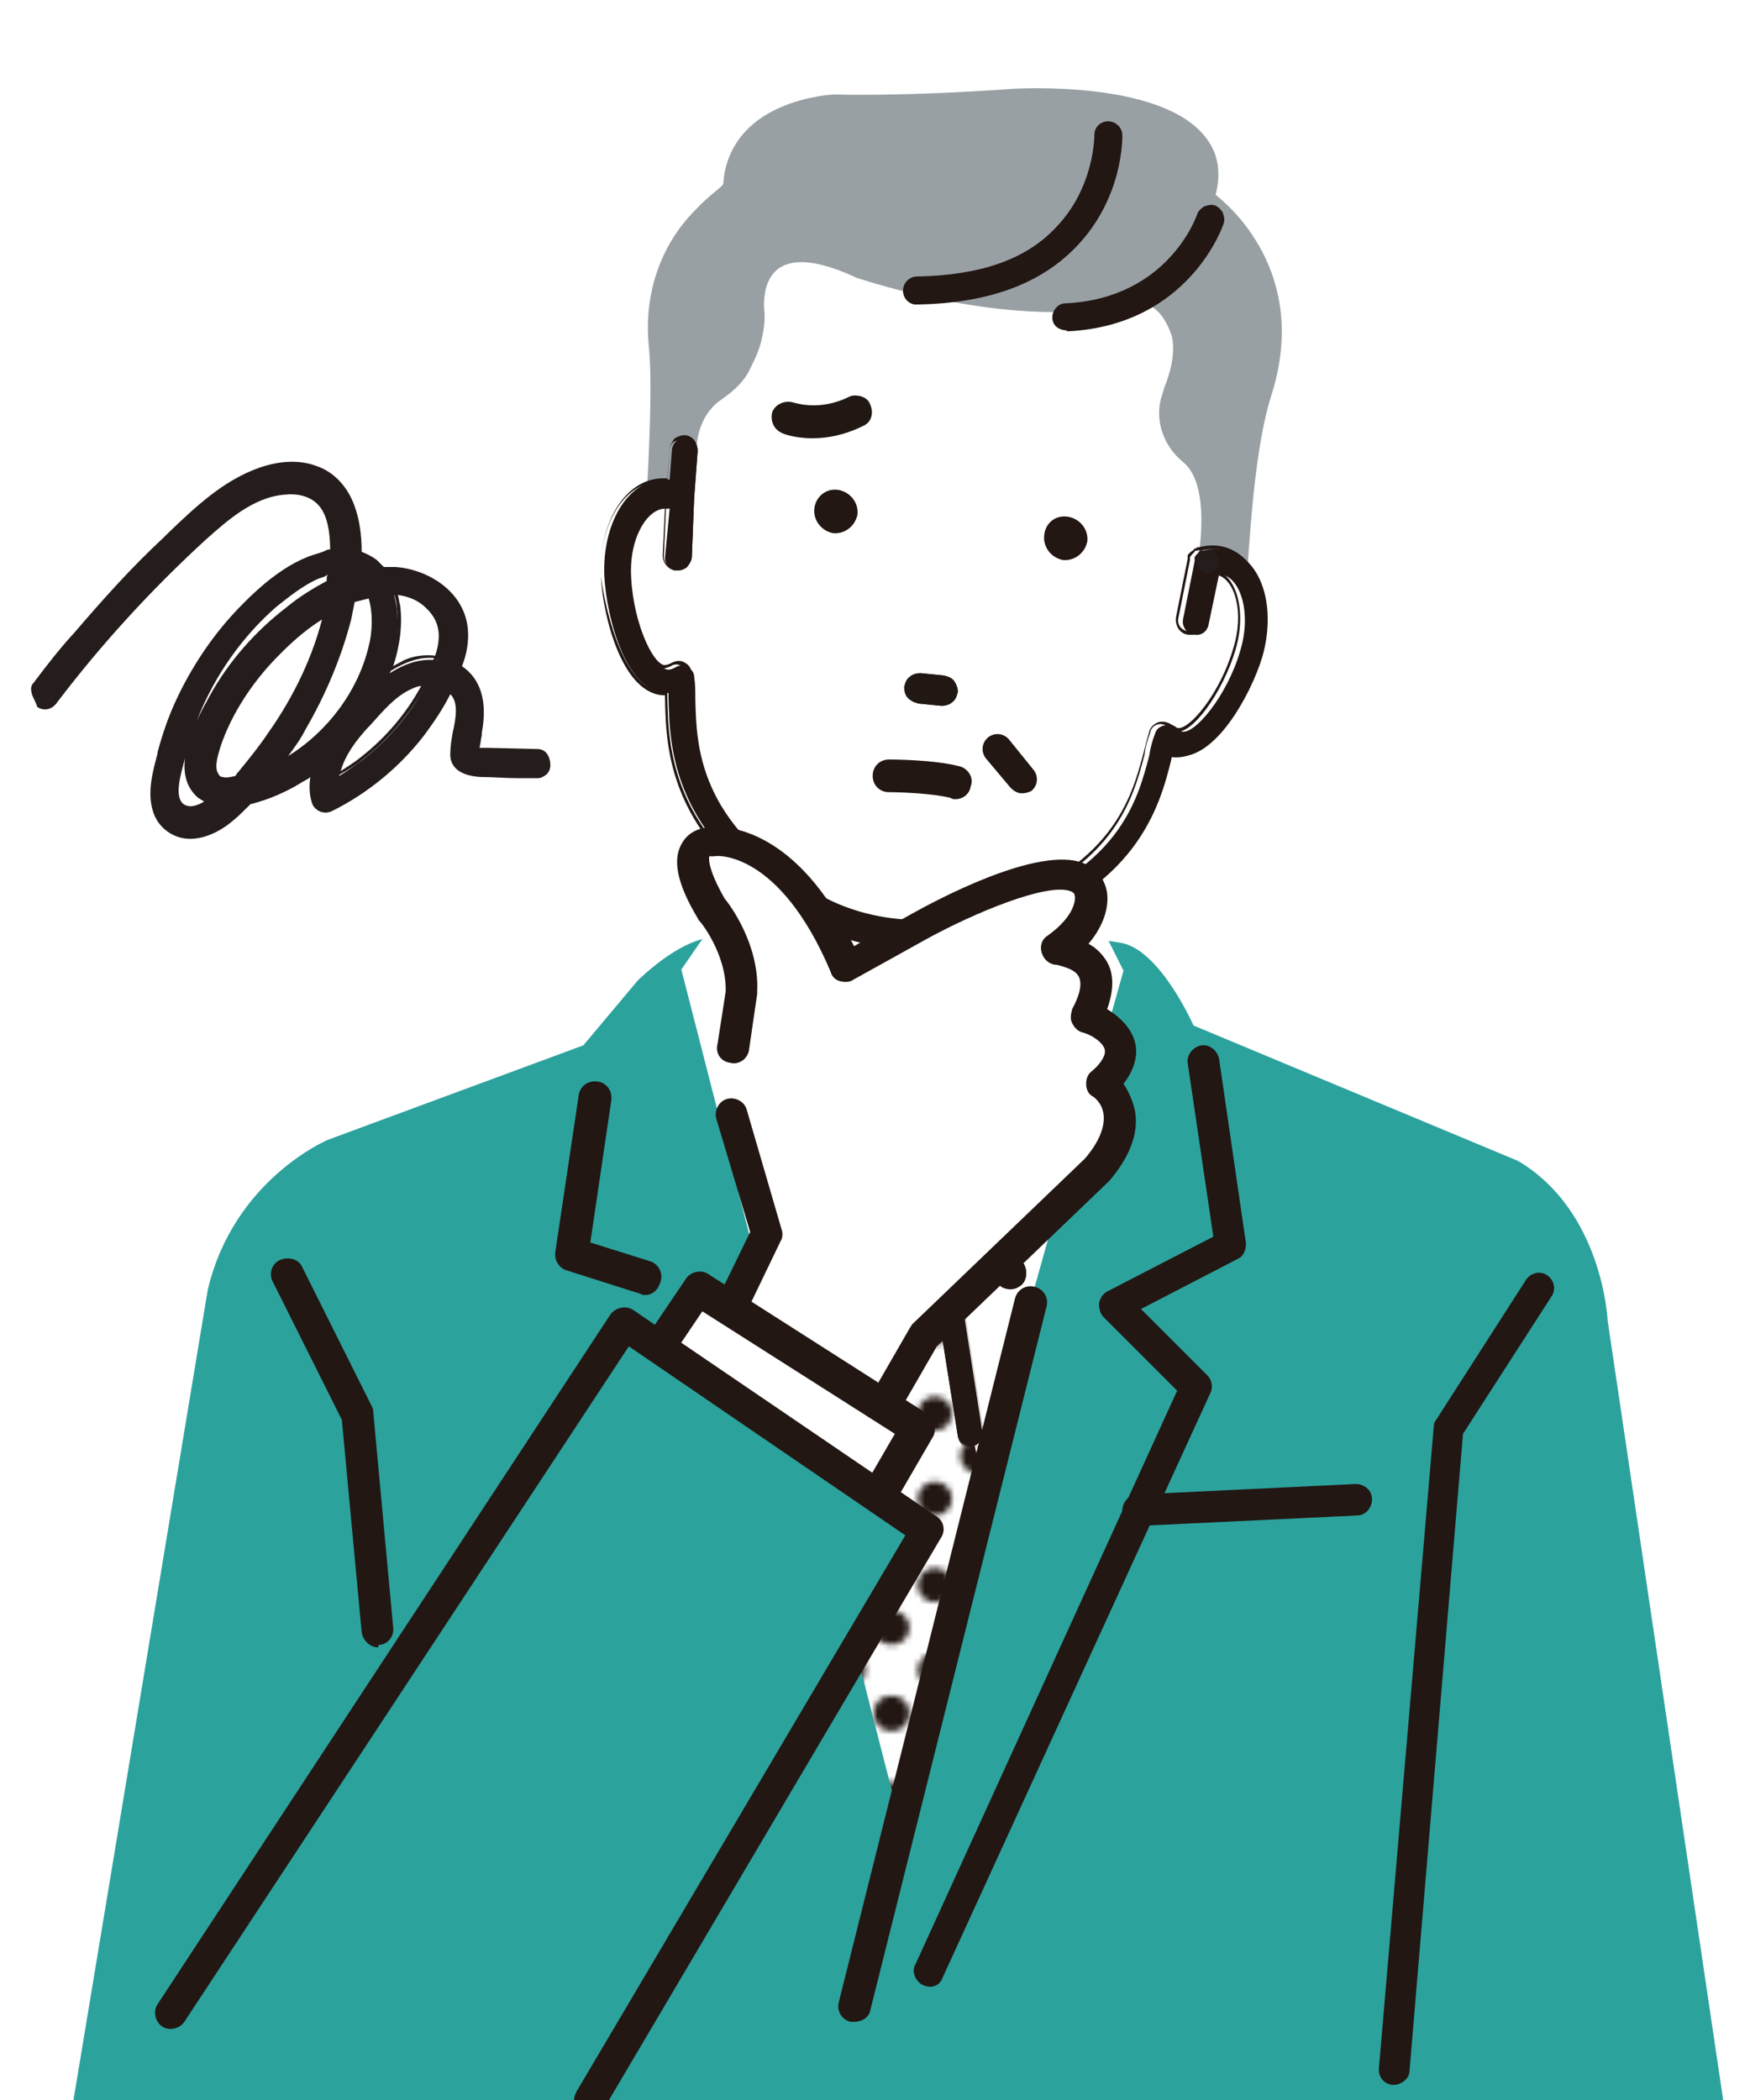 <?xml version="1.0" encoding="utf-8"?>
<!-- Generator: Adobe Illustrator 27.3.1, SVG Export Plug-In . SVG Version: 6.00 Build 0)  -->
<svg version="1.1" id="レイヤー_1" xmlns="http://www.w3.org/2000/svg" xmlns:xlink="http://www.w3.org/1999/xlink" x="0px"
	 y="0px" viewBox="0 0 150 180" style="enable-background:new 0 0 150 180;" xml:space="preserve">
<style type="text/css">
	.st0{fill:none;}
	.st1{fill:#221713;}
	.st2{fill:#2CA29D;}
	.st3{fill:#FFFFFF;}
	.st4{fill:url(#SVGID_1_);}
	.st5{fill:#99A0A4;}
	.st6{fill:#251D1B;}
	.st7{fill:#211814;}
</style>
<pattern  width="28.8" height="28.8" patternUnits="userSpaceOnUse" id="_x31_0_dpi_40_x25_" viewBox="17.3 -31.7 28.8 28.8" style="overflow:visible;">
	<g>
		<rect x="17.3" y="-31.7" class="st0" width="28.8" height="28.8"/>
		<circle class="st1" cx="46.1" cy="-2.9" r="2.9"/>
		<circle class="st1" cx="31.7" cy="-2.9" r="2.9"/>
		<path class="st1" d="M17.3,0c1.6,0,2.9-1.3,2.9-2.9c0-1.6-1.3-2.9-2.9-2.9c-1.6,0-2.9,1.3-2.9,2.9C14.4-1.3,15.7,0,17.3,0z"/>
		<path class="st1" d="M46.1-14.4c1.6,0,2.9-1.3,2.9-2.9c0-1.6-1.3-2.9-2.9-2.9c-1.6,0-2.9,1.3-2.9,2.9
			C43.2-15.7,44.5-14.4,46.1-14.4z"/>
		<path class="st1" d="M31.7-14.4c1.6,0,2.9-1.3,2.9-2.9c0-1.6-1.3-2.9-2.9-2.9c-1.6,0-2.9,1.3-2.9,2.9
			C28.8-15.7,30.1-14.4,31.7-14.4z"/>
		<path class="st1" d="M17.3-14.4c1.6,0,2.9-1.3,2.9-2.9c0-1.6-1.3-2.9-2.9-2.9c-1.6,0-2.9,1.3-2.9,2.9
			C14.4-15.7,15.7-14.4,17.3-14.4z"/>
		<path class="st1" d="M46.1-28.8c1.6,0,2.9-1.3,2.9-2.9c0-1.6-1.3-2.9-2.9-2.9c-1.6,0-2.9,1.3-2.9,2.9
			C43.2-30.1,44.5-28.8,46.1-28.8z"/>
		<path class="st1" d="M31.7-28.8c1.6,0,2.9-1.3,2.9-2.9c0-1.6-1.3-2.9-2.9-2.9c-1.6,0-2.9,1.3-2.9,2.9
			C28.8-30.1,30.1-28.8,31.7-28.8z"/>
		<path class="st1" d="M17.3-28.8c1.6,0,2.9-1.3,2.9-2.9c0-1.6-1.3-2.9-2.9-2.9c-1.6,0-2.9,1.3-2.9,2.9
			C14.4-30.1,15.7-28.8,17.3-28.8z"/>
		<path class="st1" d="M2.9-28.8c1.6,0,2.9-1.3,2.9-2.9c0-1.6-1.3-2.9-2.9-2.9c-1.6,0-2.9,1.3-2.9,2.9C0-30.1,1.3-28.8,2.9-28.8z"/>
		<path class="st1" d="M2.9-31.7"/>
		<path class="st1" d="M24.5-7.2c1.6,0,2.9-1.3,2.9-2.9c0-1.6-1.3-2.9-2.9-2.9s-2.9,1.3-2.9,2.9C21.6-8.5,22.9-7.2,24.5-7.2z"/>
		<circle class="st1" cx="38.9" cy="-10.1" r="2.9"/>
		<path class="st1" d="M24.5-21.6c1.6,0,2.9-1.3,2.9-2.9c0-1.6-1.3-2.9-2.9-2.9s-2.9,1.3-2.9,2.9C21.6-22.9,22.9-21.6,24.5-21.6z"/>
		<circle class="st1" cx="38.9" cy="-24.5" r="2.9"/>
		<path class="st1" d="M10.1-21.6c1.6,0,2.9-1.3,2.9-2.9c0-1.6-1.3-2.9-2.9-2.9c-1.6,0-2.9,1.3-2.9,2.9C7.2-22.9,8.5-21.6,10.1-21.6
			z"/>
		<path class="st1" d="M10.1-24.5"/>
	</g>
</pattern>
<g>
	<path class="st2" d="M63.7,81c0,0-2.7-2.9-9,3L50,89.6l-21.9,8.1c0,0-8.1,3.4-10.3,12.9L6.3,180h141.4l-9.9-66.8
		c0,0-0.4-9.4-7.7-13.7l-27.8-11.6c0,0-2.9-6.6-6.3-7.1C87.7,79.3,63.7,81,63.7,81z"/>
	<polygon class="st3" points="75.9,78.8 62.2,77.6 58.4,83.1 76.5,153.7 96.3,83.2 94.1,78.8 	"/>
	<g>
		<pattern  id="SVGID_1_" xlink:href="#_x31_0_dpi_40_x25_" patternTransform="matrix(0.507 0 0 0.507 -3952.13 -4014.019)">
		</pattern>
		<polygon class="st4" points="80.4,111.8 80.5,110.5 83.9,105.8 80.8,102 73.1,102 69.9,105.8 73.4,110.5 73.4,111.8 70,128.5 
			76.5,153.7 84.2,126.5 		"/>
		<g>
			<path class="st1" d="M67.8,110.5c-0.3,0-0.6-0.1-0.9-0.4c-0.5-0.5-0.6-1.3-0.1-1.9l7.3-8c0.5-0.5,1.3-0.6,1.9-0.1
				c0.5,0.5,0.6,1.3,0.1,1.9l-7.3,8C68.5,110.3,68.1,110.5,67.8,110.5z"/>
			<path class="st1" d="M67.8,110.5c-0.3,0-0.7-0.1-0.9-0.4c-0.3-0.3-0.4-0.6-0.4-1c0-0.4,0.1-0.7,0.4-1l7.3-8
				c0.3-0.3,0.6-0.4,1-0.4c0.4,0,0.7,0.1,1,0.4c0.3,0.3,0.4,0.6,0.4,1c0,0.4-0.1,0.7-0.4,1l-7.3,8C68.5,110.3,68.2,110.5,67.8,110.5
				z M75.1,99.9C75.1,99.9,75.1,99.9,75.1,99.9c-0.4,0-0.7,0.2-0.9,0.4l-7.3,8c-0.2,0.3-0.4,0.6-0.3,0.9c0,0.3,0.2,0.7,0.4,0.9
				c0.2,0.2,0.5,0.3,0.9,0.3c0.4,0,0.7-0.2,0.9-0.4l7.3-8c0.2-0.3,0.4-0.6,0.3-0.9c0-0.3-0.2-0.7-0.4-0.9
				C75.7,100,75.4,99.9,75.1,99.9z"/>
		</g>
		<g>
			<path class="st1" d="M86.6,110.5c-0.4,0-0.7-0.1-1-0.4l-7.3-8c-0.5-0.5-0.5-1.4,0.1-1.9c0.5-0.5,1.4-0.5,1.9,0.1l7.3,8
				c0.5,0.5,0.5,1.4-0.1,1.9C87.3,110.3,87,110.5,86.6,110.5z"/>
			<path class="st1" d="M86.6,110.5c-0.4,0-0.8-0.2-1-0.4l-7.3-8c-0.3-0.3-0.4-0.6-0.4-1c0-0.4,0.2-0.7,0.4-1
				c0.3-0.2,0.6-0.4,0.9-0.4c0,0,0,0,0.1,0c0.4,0,0.7,0.2,1,0.4l7.3,8c0.5,0.6,0.5,1.4-0.1,2C87.3,110.4,87,110.5,86.6,110.5z
				 M79.3,99.9c-0.3,0-0.6,0.1-0.9,0.3c-0.3,0.2-0.4,0.6-0.4,0.9c0,0.3,0.1,0.7,0.3,0.9l7.3,8c0.2,0.3,0.6,0.4,0.9,0.4
				c0.3,0,0.6-0.1,0.9-0.3c0.5-0.5,0.6-1.3,0.1-1.8l-7.3-8C80,100,79.7,99.9,79.3,99.9C79.3,99.9,79.3,99.9,79.3,99.9z"/>
		</g>
		<g>
			<g>
				<path class="st1" d="M71.7,124c-0.1,0-0.1,0-0.2,0c-0.6-0.1-1-0.7-0.9-1.3l1.9-12.2l-2-3.6c-0.3-0.5-0.1-1.2,0.4-1.5
					c0.5-0.3,1.2-0.1,1.5,0.4l2.2,4c0.1,0.2,0.2,0.5,0.1,0.7l-2,12.6C72.7,123.6,72.2,124,71.7,124z"/>
				<path class="st1" d="M71.7,124.1c-0.1,0-0.1,0-0.2,0c-0.3,0-0.6-0.2-0.7-0.5c-0.2-0.2-0.3-0.5-0.2-0.9l1.9-12.2l-2-3.6
					c-0.3-0.6-0.1-1.2,0.5-1.6c0.6-0.3,1.2-0.1,1.6,0.5l2.2,4c0.1,0.2,0.2,0.5,0.1,0.7l-2,12.6C72.8,123.7,72.3,124.1,71.7,124.1z
					 M71.5,105.4c-0.2,0-0.3,0-0.5,0.1c-0.5,0.3-0.7,0.9-0.4,1.4l2,3.6c0,0,0,0,0,0l-1.9,12.2c0,0.3,0,0.6,0.2,0.8
					c0.2,0.2,0.4,0.4,0.7,0.4c0.1,0,0.1,0,0.2,0c0.5,0,0.9-0.4,1-0.9l2-12.6c0-0.2,0-0.5-0.1-0.7l-2.2-4
					C72.3,105.5,71.9,105.4,71.5,105.4z"/>
			</g>
			<g>
				<path class="st1" d="M83.2,124c-0.5,0-1-0.4-1.1-0.9l-2-12.6c0-0.2,0-0.5,0.1-0.7l2.2-4c0.3-0.5,1-0.7,1.5-0.4
					c0.5,0.3,0.7,1,0.4,1.5l-2,3.6l1.9,12.2c0.1,0.6-0.3,1.2-0.9,1.3C83.3,124,83.3,124,83.2,124z"/>
				<path class="st1" d="M83.2,124.1c-0.6,0-1-0.4-1.1-1l-2-12.6c0-0.2,0-0.5,0.1-0.7l2.2-4c0.1-0.3,0.4-0.5,0.7-0.5
					c0.3-0.1,0.6-0.1,0.9,0.1c0.3,0.1,0.5,0.4,0.5,0.7c0.1,0.3,0.1,0.6-0.1,0.9l-2,3.6l1.9,12.2c0.1,0.6-0.3,1.2-0.9,1.3
					C83.3,124.1,83.3,124.1,83.2,124.1z M83.4,105.4c-0.1,0-0.2,0-0.3,0c-0.3,0.1-0.5,0.3-0.6,0.5l-2.2,4c-0.1,0.2-0.2,0.4-0.1,0.7
					l2,12.6c0.1,0.5,0.5,0.9,1,0.9c0.1,0,0.1,0,0.2,0c0.3,0,0.5-0.2,0.7-0.4c0.2-0.2,0.2-0.5,0.2-0.8l-1.9-12.2c0,0,0,0,0,0l2-3.6
					c0.1-0.2,0.2-0.5,0.1-0.8c-0.1-0.3-0.3-0.5-0.5-0.6C83.7,105.4,83.6,105.4,83.4,105.4z"/>
			</g>
		</g>
	</g>
	<path class="st1" d="M79.7,170.3c-0.2,0-0.5-0.1-0.7-0.2c-0.6-0.4-0.9-1.2-0.5-1.8l22.4-49.1l-6.3-6.3c-0.3-0.3-0.4-0.7-0.4-1.2
		c0.1-0.4,0.3-0.8,0.7-1l9.1-4.7l-2.2-14.9c-0.1-0.7,0.5-1.4,1.2-1.5c0.7-0.1,1.4,0.5,1.5,1.2l2.3,15.8c0,0.5-0.2,1.1-0.7,1.3
		l-8.3,4.3l5.7,5.7c0.4,0.4,0.5,1.1,0.2,1.6l-22.9,50C80.6,170.1,80.1,170.3,79.7,170.3z"/>
	<path class="st1" d="M97.5,130.8c-0.7,0-1.3-0.6-1.3-1.3c0-0.7,0.5-1.4,1.3-1.4l18.7-0.9c0.7,0,1.4,0.5,1.4,1.3
		c0,0.7-0.5,1.4-1.3,1.4L97.5,130.8C97.6,130.8,97.6,130.8,97.5,130.8z"/>
	<path class="st1" d="M119.5,178.7c-0.1,0-0.1,0-0.2,0c-0.7-0.1-1.2-0.7-1.1-1.5l4.7-55c0-0.2,0.1-0.4,0.2-0.5l7.7-12
		c0.4-0.6,1.2-0.8,1.8-0.4c0.6,0.4,0.8,1.2,0.4,1.8l-7.6,11.8l-4.6,54.8C120.7,178.2,120.1,178.7,119.5,178.7z"/>
	<path class="st1" d="M55.3,111c-0.1,0-0.3,0-0.4-0.1l-6.3-2c-0.7-0.2-1.1-0.9-1-1.6l2-13.4c0.1-0.8,0.8-1.3,1.6-1.2
		c0.8,0.1,1.3,0.8,1.2,1.6l-1.8,12.2l5.1,1.6c0.7,0.2,1.2,1,0.9,1.8C56.4,110.6,55.9,111,55.3,111z"/>
	<path class="st1" d="M32.4,141.2c-0.7,0-1.3-0.6-1.4-1.3l-1.7-18.2l-5.9-11.8c-0.4-0.7-0.1-1.6,0.6-1.9c0.7-0.3,1.6-0.1,1.9,0.6
		l6,12c0.1,0.2,0.1,0.3,0.1,0.5l1.7,18.4c0.1,0.8-0.5,1.5-1.3,1.5C32.5,141.1,32.4,141.2,32.4,141.2z"/>
	<path class="st1" d="M73.2,173.3c-0.1,0-0.2,0-0.3,0c-0.8-0.2-1.2-1-1-1.7L87,111.3c0.2-0.8,1-1.2,1.7-1c0.8,0.2,1.2,1,1,1.7
		l-15.1,60.3C74.5,172.9,73.9,173.3,73.2,173.3z"/>
	<path class="st3" d="M71.4,23.5c0,0,2.1,0.2,2.1,0.2C73.4,23.6,71.3,23.4,71.4,23.5z"/>
	<path class="st3" d="M105.6,48.3c-0.5-0.2-1.1-0.1-1.6,0l-0.5-0.1l0-0.1l-0.6,0c0.8-5.5-0.3-7.6-1.3-8.4c-1.6-1.3-2.4-3.4-1.9-5.4
		c0.1-0.6,0.3-1,0.3-1c1.1-2.9,0.6-4.5,0.6-4.5c-1-3.2-3.1-3.1-4.3-2.7c-1.3,0.4-2.6,0.6-3.9,0.7c-8.9,0.4-18.8-2.9-18.8-2.9
		c-7.5-3.5-8,0.9-7.9,2.7c0,0.8,0,1.7-0.2,2.5c-0.3,0.9-0.6,1.8-1,2.6c-0.5,1.1-1.4,1.9-2.4,2.6c-2.4,1.6-2.2,4.6-2.2,4.6l-0.4-0.1
		L59,42.8c-0.5-0.3-1-0.4-1.6-0.4c-2.4,0.1-4.1,3.3-4,7.1c0.2,3.8,2,9.1,4.3,9c0.4,0,0.7-0.1,1.1-0.3c0.4,3.5-1.4,12,10.7,19.2
		c0,0,6.6,4.9,15.9,2c13.8-4.3,13.8-12.8,15-16.1c0.3,0.2,0.6,0.4,1,0.5c2.3,0.7,5.3-4,6.4-7.7C108.8,52.5,107.9,49,105.6,48.3z"/>
	<path class="st5" d="M55.4,43.3c0.6-0.6,1.3-0.9,2-0.9c0.5,0,1.1,0.1,1.6,0.4l0.3-4.1l0.4,0.1c0,0-0.2-3,2.2-4.6
		c1-0.7,1.9-1.5,2.4-2.6c0.4-0.8,0.8-1.6,1-2.6c0.2-0.8,0.3-1.7,0.2-2.5c-0.1-1.9,0.4-6.2,7.9-2.7c0,0,9.9,3.4,18.8,2.9
		c1.3-0.1,2.7-0.3,3.9-0.7c1.1-0.3,3.2-0.5,4.3,2.7c0,0,0.6,1.6-0.6,4.5c0,0-0.1,0.4-0.3,1c-0.5,2,0.3,4.1,1.9,5.4
		c1,0.8,2.1,2.9,1.3,8.4l0.6,0l0,0.1l0.5,0.1c0.5-0.2,1.1-0.2,1.6,0c0.6,0.2,1.1,0.6,1.5,1.1c0.3-4.9,0.8-11.5,2.1-15.5
		c3.3-10.5-3.8-16.3-4.8-17.1c0.5-2,0.2-3.7-1-5.1c-3.9-4.7-15.7-4-16.2-4c-9.7,0.7-15.4,0.5-15.5,0.5c-0.1,0-2.3,0.1-4.6,1.1
		c-3,1.3-4.7,3.6-4.9,6.5C62,16,60.9,16.6,59.6,18c-3,3-4.4,7.2-4,11.5c0.3,3,0.1,7.7-0.1,11.7C55.4,41.9,55.4,42.6,55.4,43.3z"/>
	<g>
		<path class="st1" d="M91.3,28.1c-0.5-0.1-0.8-0.4-0.8-0.9c0-0.5,0.4-1,0.9-1c9.1-0.4,11.5-7.7,11.5-7.8c0.2-0.5,0.7-0.8,1.2-0.6
			c0.5,0.2,0.8,0.7,0.6,1.2c0,0.1-2.8,8.6-13.2,9.1C91.4,28.1,91.3,28.1,91.3,28.1z"/>
		<path class="st1" d="M91.2,28.3c-0.6-0.1-1-0.5-1-1.1c0-0.6,0.5-1.2,1.1-1.2c8.9-0.4,11.3-7.6,11.3-7.6c0.1-0.3,0.3-0.5,0.6-0.7
			c0.3-0.1,0.6-0.2,0.9-0.1c0.3,0.1,0.5,0.3,0.7,0.6c0.1,0.3,0.2,0.6,0.1,0.9c0,0.1-2.9,8.8-13.4,9.3C91.4,28.3,91.3,28.3,91.2,28.3
			z M103.8,18c-0.1,0-0.3,0-0.4,0.1c-0.2,0.1-0.3,0.2-0.4,0.4c0,0.1-2.4,7.5-11.7,8c-0.4,0-0.7,0.4-0.7,0.8c0,0.4,0.4,0.7,0.8,0.7
			c10.2-0.5,13-8.9,13-9c0.1-0.2,0-0.4,0-0.6c-0.1-0.2-0.2-0.3-0.4-0.4C103.9,18,103.9,18,103.8,18z"/>
	</g>
	<g>
		<path class="st1" d="M78.4,25.8c-0.5-0.1-0.8-0.5-0.8-0.9c0-0.5,0.4-1,0.9-1c5.3-0.1,9.4-1.5,12.1-4.2c3.4-3.5,3.4-8,3.4-8
			c0-0.5,0.4-1,0.9-1c0.5,0,1,0.4,1,0.9c0,0.2,0.1,5.3-3.9,9.4c-3,3.1-7.5,4.7-13.4,4.8C78.5,25.8,78.5,25.8,78.4,25.8z"/>
		<path class="st1" d="M78.4,26.1c-0.6-0.1-1-0.6-1-1.2c0-0.6,0.5-1.2,1.2-1.2c5.3-0.1,9.3-1.4,11.9-4.2c3.3-3.4,3.3-7.8,3.3-7.9
			c0-0.7,0.5-1.2,1.2-1.2c0.6,0,1.2,0.5,1.2,1.2c0,0.2,0.1,5.4-4,9.6c-3.1,3.2-7.6,4.8-13.6,4.9C78.5,26.1,78.5,26.1,78.4,26.1z
			 M95,11c0,0-0.1,0-0.1,0c-0.2,0-0.4,0.1-0.5,0.2c-0.1,0.1-0.2,0.3-0.2,0.5c0,0,0,4.6-3.4,8.2c-2.7,2.8-6.8,4.2-12.2,4.3
			c-0.4,0-0.7,0.3-0.7,0.7c0,0.4,0.3,0.7,0.7,0.7c5.8-0.1,10.2-1.6,13.2-4.7c3.9-4,3.8-9,3.8-9.2C95.6,11.3,95.4,11,95,11z"/>
	</g>
	<g>
		<path class="st1" d="M105.3,47.2c-0.7-0.2-1.4-0.2-2.1,0c0,0,0,0-0.1,0c0,0,0,0,0,0c0,0,0,0,0,0c0,0-0.1,0-0.1,0c0,0-0.1,0-0.1,0
			c0,0-0.1,0-0.1,0.1c0,0-0.1,0-0.1,0.1c0,0-0.1,0.1-0.1,0.1c0,0,0,0-0.1,0.1c0,0,0,0.1-0.1,0.1c0,0,0,0.1,0,0.1c0,0,0,0.1,0,0.1
			c0,0,0,0.1,0,0.1c0,0,0,0,0,0.1l-1,5c-0.1,0.6,0.3,1.2,0.9,1.3c0,0,0.1,0,0.1,0c0.6,0.1,1.1-0.3,1.2-0.9l0.9-4.3
			c0.1,0,0.3,0,0.4,0.1c1.4,0.4,2.4,3.2,1.4,6.5c-1.1,3.8-3.9,7.2-5,6.9c-0.2-0.1-0.4-0.2-0.6-0.3c-0.3-0.2-0.6-0.3-1-0.2
			c-0.3,0.1-0.6,0.3-0.7,0.7l0,0c-0.2,0.5-0.4,1.2-0.5,1.9c-1,3.8-2.6,10-13.8,13.5c-8.7,2.7-14.7-1.6-14.9-1.8c0,0-0.1,0-0.1-0.1
			c-9.9-5.9-10-12.5-10.1-16.5c0-0.7,0-1.3-0.1-1.9l0,0c0-0.4-0.3-0.7-0.6-0.8c-0.3-0.2-0.7-0.2-1,0c-0.2,0.1-0.4,0.2-0.6,0.2
			c-1.2,0-3-3.9-3.2-7.9c-0.2-3.4,1.4-5.9,2.9-5.9c0.1,0,0.3,0,0.4,0L57,47.8c0,0.6,0.4,1.1,1,1.1c0,0,0.1,0,0.1,0
			c0.6,0,1.1-0.5,1.2-1.1l0.2-5.1l0.3-4c0-0.6-0.4-1.2-1-1.2c-0.6,0-1.1,0.4-1.2,1l-0.2,2.6c-0.2,0-0.4,0-0.6,0
			c-3,0.1-5.2,3.8-5,8.3c0.2,3.6,1.9,10.2,5.5,10c0,0.1,0,0.3,0,0.4c0.1,4.1,0.2,11.8,11.1,18.3c0.4,0.3,3.4,2.3,8.1,2.9
			c2.5,0.3,5.4,0.2,8.7-0.8c12.3-3.8,14.2-11.1,15.2-15.1c0-0.2,0.1-0.3,0.1-0.4c0.1,0,0.3,0.1,0.4,0.1c3.2,0.4,6.3-5.2,7.3-8.5
			C109.4,52.1,108.2,48,105.3,47.2z"/>
		<path class="st1" d="M76.3,81.3c-4.6-0.6-7.6-2.5-8.1-2.9C57.2,71.8,57.1,64.1,57,59.9l0-0.3c-3.6,0-5.3-6.6-5.5-10.2
			c-0.2-4.6,2.1-8.3,5.2-8.4c0.2,0,0.3,0,0.5,0l0.2-2.5c0-0.3,0.2-0.6,0.4-0.9c0.3-0.2,0.6-0.3,0.9-0.3c0.3,0,0.6,0.2,0.8,0.4
			c0.2,0.3,0.3,0.6,0.3,0.9l-0.3,4l-0.2,5.1c0,0.3-0.2,0.6-0.4,0.9c-0.2,0.2-0.6,0.3-0.9,0.3c0,0-0.1,0-0.1,0
			c-0.6-0.1-1.1-0.6-1.1-1.3l0.2-4.2c-0.1,0-0.2,0-0.2,0c-1.4,0.1-2.9,2.5-2.8,5.8c0.2,4,1.9,7.6,2.9,7.8c0,0,0,0,0.1,0
			c0.2,0,0.4-0.1,0.6-0.2c0.4-0.2,0.8-0.2,1.1,0c0.4,0.2,0.6,0.6,0.6,1c0,0,0,0,0,0.1c0.1,0.5,0.1,1.1,0.1,1.8
			c0.1,4,0.2,10.6,10,16.4c0,0,0.1,0,0.1,0.1c0.2,0.2,6.2,4.4,14.8,1.8c11.1-3.5,12.7-9.7,13.7-13.4c0.2-0.7,0.3-1.3,0.5-1.8
			c0,0,0,0,0-0.1c0.1-0.4,0.5-0.7,0.8-0.8c0.4-0.1,0.8,0,1.1,0.2c0.2,0.1,0.4,0.2,0.5,0.3c0,0,0,0,0.1,0c1,0.1,3.6-3,4.7-6.8
			c1-3.2,0.1-5.9-1.3-6.3c-0.1,0-0.1,0-0.2,0l-0.9,4.1c-0.1,0.7-0.8,1.1-1.5,1c-0.7-0.1-1.1-0.8-1-1.5l1-5c0,0,0,0,0-0.1
			c0-0.1,0-0.1,0-0.1c0,0,0-0.1,0-0.1c0,0,0-0.1,0.1-0.1c0,0,0-0.1,0.1-0.1c0,0,0-0.1,0.1-0.1c0,0,0.1-0.1,0.1-0.1
			c0,0,0.1,0,0.1-0.1c0,0,0.1,0,0.1-0.1c0,0,0.1,0,0.1,0c0,0,0.1,0,0.1-0.1c0,0,0,0,0.1,0c0,0,0,0,0,0c0,0,0.1,0,0.1,0
			c0.8-0.2,1.5-0.2,2.2,0l0,0c3,0.9,4.3,5,3,9.4c-0.9,2.9-3.9,9-7.5,8.6c-0.1,0-0.2,0-0.3-0.1l-0.1,0.3c-1,4-2.9,11.3-15.3,15.2
			C82.2,81.4,79.2,81.6,76.3,81.3z M57.1,59.3C57.2,59.3,57.2,59.4,57.1,59.3c0.1,0.1,0.1,0.1,0.1,0.1l0,0.4
			c0.1,4.1,0.2,11.8,11,18.2c0.5,0.4,3.5,2.3,8,2.9c2.9,0.4,5.8,0.1,8.7-0.8c12.3-3.8,14.1-11.1,15.1-15l0.1-0.4c0,0,0-0.1,0.1-0.1
			c0,0,0.1,0,0.1,0c0.1,0,0.3,0.1,0.4,0.1c3.2,0.4,6.2-5.3,7.1-8.4c1.3-4.2,0-8.2-2.8-9.1l0,0c-0.6-0.2-1.3-0.2-2.1,0l-0.1,0
			l-0.1-0.1l0,0.1c0,0,0,0,0,0c0,0-0.1,0-0.1,0c0,0,0,0-0.1,0c0,0-0.1,0-0.1,0.1c0,0,0,0-0.1,0.1c0,0,0,0-0.1,0.1c0,0,0,0-0.1,0.1
			c0,0,0,0.1-0.1,0.1c0,0,0,0.1,0,0.1c0,0,0,0.1,0,0.1c0,0,0,0.1,0,0.1c0,0,0,0,0,0l-1,5c-0.1,0.5,0.2,1,0.8,1.1c0,0,0.1,0,0.1,0
			c0.5,0.1,1-0.3,1.1-0.8l0.9-4.3c0-0.1,0.1-0.1,0.1-0.1c0.2,0,0.3,0,0.4,0.1c1.5,0.4,2.5,3.3,1.5,6.7c-1.1,3.7-3.8,7.4-5.2,7
			c-0.2-0.1-0.4-0.2-0.6-0.4c-0.2-0.2-0.6-0.3-0.9-0.2c-0.3,0.1-0.5,0.3-0.6,0.6c0,0,0,0,0,0.1c-0.2,0.5-0.4,1.1-0.5,1.9
			c-1,3.8-2.6,10.1-13.9,13.6c-8.7,2.7-14.8-1.6-15-1.8c0,0-0.1,0-0.1-0.1c-9.9-5.9-10.1-12.6-10.1-16.6c0-0.7,0-1.3-0.1-1.9
			c0,0,0,0,0-0.1c0-0.3-0.2-0.5-0.5-0.7c-0.3-0.2-0.6-0.2-0.9,0c-0.2,0.1-0.5,0.2-0.7,0.2c-1.4,0.1-3.1-4.2-3.3-8
			c-0.2-3.5,1.5-6,3.1-6.1c0.1,0,0.3,0,0.4,0c0.1,0,0.1,0.1,0.1,0.1l-0.2,4.4c0,0.5,0.4,1,0.9,1c0.5,0,1-0.4,1-0.9l0.2-5.1l0.3-4
			c0-0.3-0.1-0.5-0.2-0.7c-0.2-0.2-0.4-0.3-0.7-0.3c-0.3,0-0.5,0.1-0.7,0.2c-0.2,0.2-0.3,0.4-0.3,0.7l-0.2,2.6c0,0,0,0.1-0.1,0.1
			c0,0-0.1,0-0.1,0c-0.2,0-0.4,0-0.6,0c-2.9,0.1-5.1,3.7-4.9,8.1C52,53,53.7,59.5,57.1,59.3C57.1,59.3,57.1,59.3,57.1,59.3z"/>
	</g>
	<path class="st6" d="M103.4,49.1C103.3,49.1,103.3,49.1,103.4,49.1c-0.6-0.1-0.9-0.6-0.8-1.1l0-0.1c0.1-0.5,0.6-0.8,1.1-0.7
		c0.5,0.1,0.8,0.6,0.7,1.1l0,0.1C104.2,48.9,103.8,49.2,103.4,49.1z"/>
	<g>
		<path class="st1" d="M89.5,45.9c-0.1,1,0.6,1.9,1.6,2.1c1,0.1,1.9-0.6,2.1-1.6c0.1-1-0.6-1.9-1.6-2.1
			C90.5,44.1,89.6,44.8,89.5,45.9z"/>
		<path class="st1" d="M69.8,43.6c-0.1,1,0.6,1.9,1.6,2.1c1,0.1,1.9-0.6,2.1-1.6c0.1-1-0.6-1.9-1.6-2.1
			C70.8,41.8,69.9,42.6,69.8,43.6z"/>
	</g>
	<path class="st7" d="M81.8,58.4c-0.2-0.3-0.5-0.4-0.9-0.5l-2-0.2c-0.3,0-0.7,0.1-0.9,0.3c-0.3,0.2-0.4,0.5-0.5,0.9
		c0,0.3,0.1,0.7,0.3,0.9c0.1,0.1,0.2,0.2,0.4,0.3c0.1,0.1,0.3,0.1,0.5,0.2l2,0.2c0.3,0,0.7-0.1,0.9-0.3c0.3-0.2,0.4-0.5,0.5-0.9
		C82.1,59,82,58.7,81.8,58.4z"/>
	<g>
		<path class="st7" d="M73.3,33.9c0.5,0,1.1,0.2,1.3,0.8c0.3,0.7,0.1,1.5-0.6,1.8c-3.8,1.9-6.9,0.7-7,0.6c-0.7-0.3-1-1.1-0.8-1.8
			c0.3-0.7,1.1-1,1.8-0.8c0.1,0,2.2,0.8,4.8-0.5C73,33.9,73.2,33.9,73.3,33.9z"/>
	</g>
	<path class="st1" d="M87.6,68c-0.4,0-0.7-0.2-1-0.5L84.5,65c-0.4-0.5-0.4-1.3,0.2-1.8c0.5-0.4,1.3-0.4,1.8,0.2l2.1,2.6
		c0.4,0.5,0.4,1.3-0.2,1.8C88.2,67.9,87.9,68,87.6,68z"/>
	<g>
		<path class="st7" d="M81.8,58.4c-0.2-0.3-0.5-0.4-0.9-0.5l-2-0.2c-0.3,0-0.7,0.1-0.9,0.3c-0.3,0.2-0.4,0.5-0.5,0.9
			c0,0.3,0.1,0.7,0.3,0.9c0.1,0.1,0.2,0.2,0.4,0.3c0.1,0.1,0.3,0.1,0.5,0.2l2,0.2c0.3,0,0.7-0.1,0.9-0.3c0.3-0.2,0.4-0.5,0.5-0.9
			C82.1,59,82,58.7,81.8,58.4z"/>
		<path class="st1" d="M81.9,68.5c-0.1,0-0.3,0-0.4-0.1c-1.5-0.4-4.4-0.5-5.3-0.5c-0.8,0-1.4-0.6-1.4-1.4c0-0.8,0.6-1.4,1.4-1.4
			c0.2,0,3.9,0,6.1,0.6c0.7,0.2,1.2,1,0.9,1.7C83.1,68.1,82.5,68.5,81.9,68.5z"/>
	</g>
	<g>
		<path class="st3" d="M94.4,92.8c3.5-3.1,0.3-5.2-1.3-5.7c2.9-5.5-2.5-5.7-2.5-5.7c3.6-2.6,2.9-5,2.9-5c-1.4-4.4-14.7,3-14.7,3
			l-6.3,3.5c-5-11.6-11.4-10.8-11.4-10.8S57.4,72,61,78c0,0,2.7,3.3,2.6,7.1l-0.7,4.6l-0.1,5.8l3.1,10.3l-11.5,23.5l15.7,1.1
			l9.1-15.8L94,100.3C98.2,95.4,94.4,92.8,94.4,92.8z"/>
		<path class="st1" d="M70,131.7C70,131.7,69.9,131.7,70,131.7l-15.8-1.1c-0.5,0-0.9-0.3-1.1-0.7c-0.2-0.4-0.2-0.9,0-1.3l11.2-23
			l-2.9-9.7c-0.2-0.7,0.2-1.5,0.9-1.7c0.7-0.2,1.5,0.2,1.7,0.9l3,10.3c0.1,0.3,0.1,0.7-0.1,1L56.5,128l12.8,0.9l8.7-15.1
			c0.1-0.1,0.1-0.2,0.2-0.3L93,99.3c1.2-1.4,1.7-2.7,1.6-3.7c-0.1-1.1-0.9-1.6-0.9-1.6c-0.4-0.2-0.6-0.6-0.6-1.1
			c0-0.4,0.1-0.8,0.5-1.1c0.5-0.4,1.2-1.2,1.1-1.8c-0.1-0.6-1.1-1.3-1.9-1.5c-0.4-0.1-0.7-0.4-0.9-0.8c-0.2-0.4-0.1-0.8,0-1.2
			c0.7-1.3,0.9-2.3,0.5-2.9c-0.4-0.6-1.5-0.8-1.8-0.9c-0.6,0-1.1-0.4-1.3-1c-0.2-0.6,0-1.2,0.5-1.5c2.5-1.8,2.4-3.3,2.3-3.5
			c0-0.1-0.1-0.2-0.3-0.3c-2-0.8-8.4,1.9-12.4,4.1l-6.3,3.5c-0.3,0.2-0.7,0.2-1.1,0.1c-0.4-0.1-0.7-0.4-0.8-0.8
			c-4.4-10.4-9.8-10-10-9.9c-0.1,0-0.1,0-0.2,0c0,0-0.1,0-0.2,0l0,0c0,0-0.3,0.8,1.3,3.6c0.5,0.6,3,4,2.8,8c0,0.1,0,0.1,0,0.2
			L64.2,90c-0.1,0.7-0.8,1.3-1.6,1.1c-0.8-0.1-1.3-0.8-1.1-1.6l0.7-4.5c0.1-3.2-2.2-6.1-2.3-6.1c0-0.1-0.1-0.1-0.1-0.2
			c-1.8-3-2.2-5.1-1.3-6.5c0.6-1,1.7-1.3,2.5-1.3c0,0,0,0,0.1,0c1.1-0.1,7.2,0,12.1,10.2l5-2.8c1.8-1,10.8-5.9,14.7-4.3
			c1,0.4,1.6,1.1,1.9,2.1c0.1,0.3,0.6,2.3-1.5,4.8c0.6,0.3,1.1,0.8,1.5,1.4c0.7,1.1,0.7,2.5,0.1,4.2c1,0.6,2.1,1.6,2.4,2.9
			c0.2,0.8,0.1,2.1-1,3.5c0.4,0.6,0.8,1.4,1,2.4c0.3,1.9-0.5,3.9-2.2,5.9c0,0-0.1,0.1-0.1,0.1l-14.7,14.1l-9,15.6
			C70.9,131.5,70.5,131.7,70,131.7z"/>
	</g>
	<g>
		<polygon class="st3" points="49.3,126.2 59.8,110.5 78.7,122.5 70.4,136.7 		"/>
		<path class="st1" d="M70.4,138.2c-0.2,0-0.4,0-0.6-0.2l-21.1-10.6c-0.4-0.2-0.6-0.5-0.7-0.9s0-0.8,0.2-1.2l10.6-15.7
			c0.4-0.6,1.3-0.8,1.9-0.4l18.8,12c0.6,0.4,0.8,1.3,0.5,1.9l-8.3,14.3C71.4,137.9,70.9,138.2,70.4,138.2z M51.3,125.6l18.5,9.2
			l6.9-11.9l-16.5-10.5L51.3,125.6z"/>
	</g>
	<polygon class="st2" points="53.5,113.5 14.7,172.6 50.7,180 79.5,131.2 	"/>
	<g>
		<path class="st6" d="M4.8,59.6c3.8-5,8.2-9.7,12.9-14c1.9-1.7,4.1-3.7,6.8-3.9c1.3-0.1,2.6,0.2,3.3,1.4c0.7,1.2,0.8,2.7,0.8,4.1
			c0.1,5.6-2.3,11.2-5.4,15.8c-0.8,1.2-1.7,2.3-2.6,3.4c-0.8,0.9-1.6,1.8-2.6,2.4c-0.6,0.4-1.6,0.9-2.3,0.3c-0.9-0.8-0.2-2.9,0-3.9
			c1.2-5.1,4-9.8,7.9-13.3c1.6-1.4,4-3.4,6.3-2.7c2.4,0.7,2.4,4.1,1.9,6.1c-1.2,4.8-4.8,8.9-9.3,10.7c-0.6,0.2-1.2,0.4-1.7,0.6
			c-0.5,0.1-1.2,0.4-1.8,0.3c-1.1-0.3-0.6-2.2-0.3-2.9c0.9-2.6,2.5-5.1,4.4-7.2c1.8-2,4-3.8,6.5-5c2.2-1.1,5.1-1.6,7.1,0.2
			c2.2,1.9,0.9,4.7-0.3,6.9c-1.3,2.4-3.2,4.6-5.4,6.3c-1.1,0.8-2.3,1.6-3.5,2.2c0.5,0.2,1,0.4,1.5,0.6c-0.5-2.1,1.1-4.1,2.4-5.6
			c1.5-1.8,3.6-4.4,6.3-3.7c2.9,0.7,1.2,3.9,1.2,5.8c0,1.5,1.2,1.9,2.5,2c1.6,0,3.2,0.1,4.8,0.1c1.3,0,1.3-2,0-2.1
			c-1.3,0-2.6-0.1-3.9-0.1c-0.4,0-0.7,0-1.1,0c-0.1,0-0.2,0-0.4,0c0.1,0,0.1,0.3,0.1,0.1c0.2-0.5,0.2-1.1,0.3-1.6
			c0.4-2.1,0.2-4.4-1.8-5.6c-4.3-2.6-8.5,2.2-10.8,5.3c-1.3,1.8-2.2,3.8-1.7,6c0.2,0.7,0.9,0.9,1.5,0.6c3-1.5,5.7-3.7,7.7-6.3
			c1-1.3,1.9-2.8,2.7-4.3c0.7-1.4,1.3-3,1.1-4.6c-0.3-3-3.2-5-6.1-5.2c-3.3-0.2-6.5,1.7-9,3.6c-2.6,2-4.8,4.6-6.5,7.5
			c-1.2,2.2-3.5,6.4-1,8.5c1.2,1,2.9,0.6,4.3,0.2c1.4-0.4,2.9-1,4.1-1.8c2.5-1.5,4.7-3.7,6.2-6.2c1.5-2.5,2.5-5.6,2.1-8.5
			c-0.2-1.5-0.8-2.9-2-3.9c-1.2-0.9-2.7-1.2-4.1-0.9c-2.9,0.5-5.4,2.8-7.4,4.8c-2.1,2.2-3.9,4.8-5.2,7.7c-0.6,1.5-1.2,3-1.6,4.5
			c-0.4,1.5-0.9,3.4-0.4,5c0.4,1.4,1.6,2.3,3,2.3c1.3,0,2.5-0.7,3.5-1.4c1.2-0.9,2.2-2.2,3.2-3.4c1.1-1.4,2.1-2.8,3-4.3
			c1.7-2.9,3.1-6,3.9-9.3c0.8-3,1.2-6.7,0.2-9.7c-0.5-1.6-1.6-2.9-3.2-3.4c-1.5-0.5-3.2-0.3-4.7,0.2c-3.2,1.1-5.7,3.7-8.2,6
			c-2.7,2.6-5.2,5.3-7.6,8.1c-1.2,1.4-2.3,2.9-3.5,4.3C2.6,59,2.9,59.7,3.4,60C3.9,60.3,4.4,60,4.8,59.6L4.8,59.6z"/>
		<path class="st6" d="M46.5,66.6c-0.2,0.1-0.3,0.1-0.5,0.1l-1.6,0c-1.1,0-2.1-0.1-3.2-0.1c-1.7-0.1-2.7-0.8-2.6-2.1
			c0-0.5,0.1-1.1,0.2-1.7c0.3-1.3,0.5-2.6-0.2-3.3c-0.6,1.2-1.4,2.4-2.3,3.6c-2.1,2.7-4.8,4.9-7.8,6.4c-0.4,0.2-0.8,0.2-1.2,0
			c-0.3-0.2-0.5-0.4-0.6-0.8c-0.2-0.7-0.2-1.4-0.1-2.1c-0.2,0.2-0.5,0.3-0.8,0.5c-1.3,0.8-2.7,1.4-4.2,1.8c-0.1,0-0.1,0-0.2,0.1
			c-0.5,0.5-1,1-1.5,1.4c-1.2,1-2.5,1.5-3.6,1.5c-1.5,0-2.8-1-3.2-2.4c-0.5-1.6,0-3.4,0.4-4.9l0-0.1c0.4-1.5,0.9-3,1.6-4.5
			c1.3-2.8,3.1-5.5,5.2-7.7c1.9-2,4.5-4.4,7.5-4.9c0.2,0,0.3-0.1,0.5-0.1c0-1.2-0.1-2.6-0.7-3.6c-0.8-1.3-2.3-1.4-3.2-1.3
			c-2.7,0.2-5,2.3-6.7,3.8c-4.7,4.3-9,9-12.8,14l-0.2-0.1l0.2,0.1c-0.4,0.6-1.1,0.8-1.7,0.4C3,60,2.7,59.6,2.7,59.3
			c-0.1-0.3,0-0.6,0.2-0.8c1.2-1.6,2.3-3,3.5-4.3c2.4-2.8,4.9-5.6,7.6-8.1l0.4-0.4c2.3-2.2,4.7-4.5,7.8-5.6c1.7-0.6,3.4-0.7,4.8-0.2
			c1.6,0.5,2.8,1.8,3.4,3.5c0.4,1.1,0.6,2.4,0.6,3.9c0.5,0.2,0.9,0.4,1.3,0.7c0.2,0.2,0.4,0.4,0.6,0.6c0.3,0,0.7,0,1,0
			c2.8,0.2,5.9,2.1,6.2,5.3c0.1,1.1-0.1,2.2-0.5,3.2c1.6,1.1,2.2,3,1.7,5.7L41.3,63c-0.1,0.4-0.1,0.7-0.2,1.1c0.2,0,0.5,0,0.7,0
			l4.2,0.1c0.5,0,0.8,0.2,1,0.6c0.2,0.4,0.2,0.9,0,1.3C46.9,66.3,46.7,66.5,46.5,66.6z M38.8,59c1,0.9,0.7,2.5,0.4,3.8
			c-0.1,0.6-0.2,1.1-0.2,1.6c0,1.1,0.7,1.7,2.3,1.8c1.1,0,2.1,0.1,3.2,0.1l1.6,0c0.4,0,0.6-0.2,0.7-0.3c0.2-0.3,0.2-0.6,0-0.9
			c-0.1-0.2-0.3-0.4-0.7-0.4l-4.2-0.1c-0.2,0-0.5,0-0.7,0l-0.1,0c0,0.1-0.1,0.1-0.2,0.1c-0.1,0-0.2-0.1-0.2-0.2c0,0,0,0,0,0
			c-0.1,0-0.1-0.1-0.1-0.2c0-0.1,0.1-0.2,0.2-0.2c0.1-0.4,0.2-0.8,0.2-1.1l0.1-0.3c0.5-2.5,0-4.2-1.5-5.2c-0.2,0.4-0.3,0.8-0.5,1.1
			C38.9,58.7,38.8,58.8,38.8,59z M27.1,66.1c-0.2,0.8-0.1,1.6,0,2.3c0.1,0.3,0.3,0.5,0.4,0.5c0.3,0.1,0.6,0.1,0.8,0
			c3-1.5,5.6-3.6,7.7-6.3c0.9-1.2,1.7-2.4,2.3-3.6c-0.2-0.1-0.5-0.2-0.8-0.3c-0.3-0.1-0.6-0.1-0.9-0.1c0,0.1-0.1,0.2-0.1,0.2
			c-1.4,2.4-3.2,4.6-5.4,6.3c-0.6,0.5-1.3,0.9-2,1.3c-0.1,0.4-0.1,0.8,0,1.3c0,0.1,0,0.1-0.1,0.2c-0.1,0-0.1,0.1-0.2,0l-1.5-0.6
			c-0.1,0-0.1-0.1-0.1-0.2c0-0.1,0-0.1,0.1-0.2c0.5-0.2,0.9-0.5,1.4-0.8c0.3-1.5,1.4-2.9,2.5-4.2l0.2-0.2c1.3-1.5,2.9-3.4,5-3.6
			c0.3-0.6,0.6-1.2,0.8-1.7c-1.2-0.1-2.4,0.3-3.7,1.1c-0.4,1-0.8,1.9-1.4,2.9C30.8,62.7,29.1,64.6,27.1,66.1z M27.8,67.3l0.8,0.3
			c0-0.3,0-0.5,0-0.8C28.4,67,28.1,67.2,27.8,67.3z M26.4,47.8c-2.2,0.9-4.2,2.7-5.7,4.3c-2.1,2.2-3.9,4.8-5.1,7.6
			c-0.7,1.5-1.2,3-1.6,4.5l0,0.1c-0.4,1.5-0.8,3.3-0.4,4.7c0.4,1.3,1.5,2.2,2.8,2.2c1,0,2.2-0.5,3.3-1.4c0.4-0.3,0.7-0.6,1-0.9
			c-0.8,0.2-1.8,0.3-2.7,0c0,0,0,0,0,0c-0.4,0.3-1.7,1-2.5,0.3c-0.9-0.8-0.4-2.6-0.2-3.7c0-0.1,0.1-0.3,0.1-0.4
			c1.2-5.1,4-9.9,8-13.4c1.1-1,2.9-2.5,4.8-2.9c0-0.6,0.1-1.1,0.1-1.7c-0.1,0-0.3,0-0.4,0.1C27.4,47.4,26.9,47.6,26.4,47.8z
			 M35.4,59c-1.5,0.6-2.7,2.1-3.7,3.2l-0.2,0.2c-1,1.1-1.9,2.3-2.3,3.7c0.6-0.4,1.1-0.7,1.6-1.1c2.2-1.7,4-3.8,5.3-6.2
			C35.9,58.8,35.6,58.9,35.4,59z M22,68.2c1.3-0.4,2.5-1,3.7-1.7c0.4-0.2,0.7-0.5,1.1-0.7c0.2-1.2,0.8-2.3,1.7-3.5
			c1.6-2.2,3.2-3.9,4.8-4.9c0.7-1.9,0.9-3.8,0.7-5.4c0-0.3-0.1-0.7-0.2-1c-0.6,0-1.1,0-1.7,0.1c0.4,1.4,0.3,3.1,0,4.2
			c-1,4.2-4,8-7.8,10.1c-0.3,0.4-0.6,0.9-1,1.3C22.8,67.2,22.4,67.7,22,68.2z M18.5,68.7c0.9,0.2,1.8,0,2.8-0.3
			c0.6-0.6,1.1-1.3,1.6-1.9c0.2-0.2,0.3-0.4,0.5-0.7c-0.3,0.1-0.5,0.2-0.8,0.4c-0.5,0.2-1.1,0.4-1.8,0.6c-0.1,0-0.2,0-0.3,0.1
			c-0.1,0-0.1,0-0.2,0.1C19.8,67.6,19.2,68.2,18.5,68.7z M32.9,58.1c-1.3,1-2.8,2.5-4.2,4.5c-0.7,1-1.2,2-1.5,3
			c1.8-1.4,3.4-3.1,4.6-5.1C32.2,59.6,32.6,58.8,32.9,58.1z M27.3,49.6c-1.4,0.6-2.7,1.7-3.6,2.4c-3.9,3.4-6.7,8.1-7.9,13.2
			c0,0.1-0.1,0.3-0.1,0.4c-0.3,1.1-0.7,2.7,0,3.3c0.4,0.3,1,0.3,1.8-0.2c-0.2-0.1-0.3-0.2-0.5-0.3c-2.7-2.3-0.1-6.8,1-8.8
			c1.6-2.9,3.9-5.5,6.5-7.5c1.2-1,2.4-1.7,3.5-2.3c0-0.2,0-0.4,0.1-0.6C28,49.4,27.6,49.5,27.3,49.6z M28.2,50.4
			c-1,0.6-2.1,1.3-3.2,2.1c-2.6,2-4.8,4.6-6.4,7.4c-1.1,1.9-3.5,6.2-1.1,8.3c0.2,0.2,0.4,0.3,0.6,0.4c0.6-0.4,1.1-0.9,1.6-1.5
			c-0.3,0-0.5,0-0.8,0c-0.3-0.1-0.5-0.2-0.7-0.5c-0.4-0.8,0-2.1,0.2-2.7c0.9-2.5,2.4-5,4.4-7.2c1.5-1.7,3.1-3.1,4.9-4.1
			C27.9,51.9,28.1,51.1,28.2,50.4z M20.8,66.4c0.6-0.2,1.1-0.3,1.7-0.6c0.5-0.2,1-0.4,1.5-0.7c0.7-1,1.3-1.9,1.9-2.9
			c1.8-3,3.1-6.2,3.9-9.3c0.1-0.4,0.2-0.8,0.3-1.2c-0.1,0.1-0.3,0.1-0.4,0.2c-0.5,0.3-1,0.5-1.5,0.8c-1,4.1-3,7.7-4.8,10.3
			C22.5,64.3,21.7,65.4,20.8,66.4z M27.6,53.1c-1.6,1-3,2.3-4.4,3.8c-2,2.2-3.5,4.7-4.3,7.1c-0.1,0.4-0.6,1.7-0.2,2.3
			c0.1,0.2,0.2,0.3,0.4,0.3c0.3,0.1,0.7,0,1.1-0.1c0-0.1,0.1-0.1,0.1-0.2l0.1-0.1c0.9-1.1,1.8-2.2,2.6-3.4
			C24.7,60.4,26.6,57,27.6,53.1z M30.4,51.6c-0.1,0.5-0.2,1-0.3,1.5c-0.8,3.1-2.1,6.3-3.9,9.4c-0.4,0.8-0.9,1.5-1.5,2.3
			c3.4-2.1,6-5.6,6.9-9.4c0.3-1.1,0.4-2.8,0-4.1C31.2,51.4,30.8,51.5,30.4,51.6z M36.8,58.3c0.3,0,0.5,0,0.8,0.1
			c0.3,0.1,0.6,0.2,0.8,0.3c0.1-0.1,0.1-0.2,0.2-0.4c0.2-0.4,0.3-0.8,0.5-1.2c-0.5-0.3-1-0.5-1.6-0.6C37.3,57.3,37.1,57.8,36.8,58.3
			z M37.7,56.3c0.5,0.1,1.1,0.3,1.6,0.6c0.3-0.9,0.5-1.9,0.4-2.9c-0.3-3-3.3-4.8-5.9-5c-0.2,0-0.5,0-0.7,0c0.4,0.5,0.6,1.1,0.8,1.7
			c1,0.1,1.9,0.4,2.8,1.2C38.2,53.1,38.2,54.8,37.7,56.3z M34.6,56.6c0.9-0.4,1.8-0.5,2.7-0.4c0.5-1.5,0.5-2.9-0.8-4.1
			c-0.7-0.7-1.6-1-2.4-1.1c0.1,0.3,0.1,0.6,0.2,0.9c0.2,1.6,0,3.4-0.6,5.2C34,56.9,34.3,56.8,34.6,56.6z M31.9,50.8
			c0.5-0.1,1.1-0.2,1.7-0.2C33.3,50,33,49.4,32.7,49c-0.6,0-1.2,0.2-1.9,0.3c0,0,0,0.1,0,0.1C31.3,49.8,31.6,50.2,31.9,50.8z
			 M28.6,50.2c-0.1,0.7-0.2,1.4-0.4,2.1c0.4-0.2,0.8-0.5,1.3-0.7c0.2-0.1,0.4-0.2,0.6-0.3c0,0,0,0,0,0c0.1-0.6,0.2-1.2,0.3-1.7
			c-0.1,0-0.2-0.1-0.2-0.1C29.6,49.7,29.1,49.9,28.6,50.2z M30.5,51.2c0.3-0.1,0.6-0.2,1-0.3c-0.2-0.4-0.4-0.7-0.8-1
			C30.7,50.3,30.6,50.7,30.5,51.2z M30.8,48.9c0.5-0.1,1-0.2,1.5-0.3c-0.1-0.1-0.3-0.3-0.4-0.4c-0.3-0.3-0.7-0.5-1.1-0.6
			C30.9,48,30.9,48.5,30.8,48.9z M21.8,40.5c-2.8,1.1-5,3.3-7.2,5.4l-0.4,0.4c-2.7,2.5-5.2,5.3-7.6,8.1c-1.1,1.3-2.2,2.7-3.4,4.3
			C3,58.8,3,59,3,59.2c0.1,0.3,0.2,0.5,0.4,0.6c0.5,0.3,0.9,0,1.2-0.3c3.8-5,8.2-9.7,12.9-14c1.7-1.6,4.1-3.7,6.9-3.9
			c1.6-0.1,2.9,0.4,3.5,1.5c0.6,1.1,0.8,2.5,0.8,3.8c0.6,0,1.2,0,1.7,0.2c0-1.4-0.2-2.6-0.6-3.6c-0.6-1.7-1.6-2.8-3.1-3.3
			c-1.3-0.4-3-0.4-4.6,0.2C22.1,40.4,21.9,40.4,21.8,40.5z M30.1,49.1c0.1,0,0.2-0.1,0.3-0.1c0-0.5,0.1-1,0.1-1.5
			c-0.5-0.2-1.1-0.2-1.7-0.2c0,0.6,0,1.1-0.1,1.7c0.4,0,0.8,0,1.3,0.1C30,49.1,30.1,49.1,30.1,49.1z M28.7,49.3c0,0.1,0,0.3,0,0.4
			c0.3-0.1,0.6-0.3,0.9-0.4C29.2,49.3,29,49.3,28.7,49.3z"/>
	</g>
	<path class="st1" d="M80.3,130l-26-17.7c-0.3-0.2-0.7-0.3-1.1-0.2c-0.4,0.1-0.7,0.3-0.9,0.6l-38.8,59.1c-0.4,0.6-0.2,1.5,0.4,1.9
		c0.6,0.4,1.5,0.2,1.9-0.4l38.1-57.9l23.7,16.2l-28.2,47.7c-0.1,0.2-0.2,0.5-0.2,0.7h3l28.4-48.1C81.1,131.2,80.9,130.4,80.3,130z"
		/>
</g>
<rect class="st0" width="150" height="180"/>
</svg>
